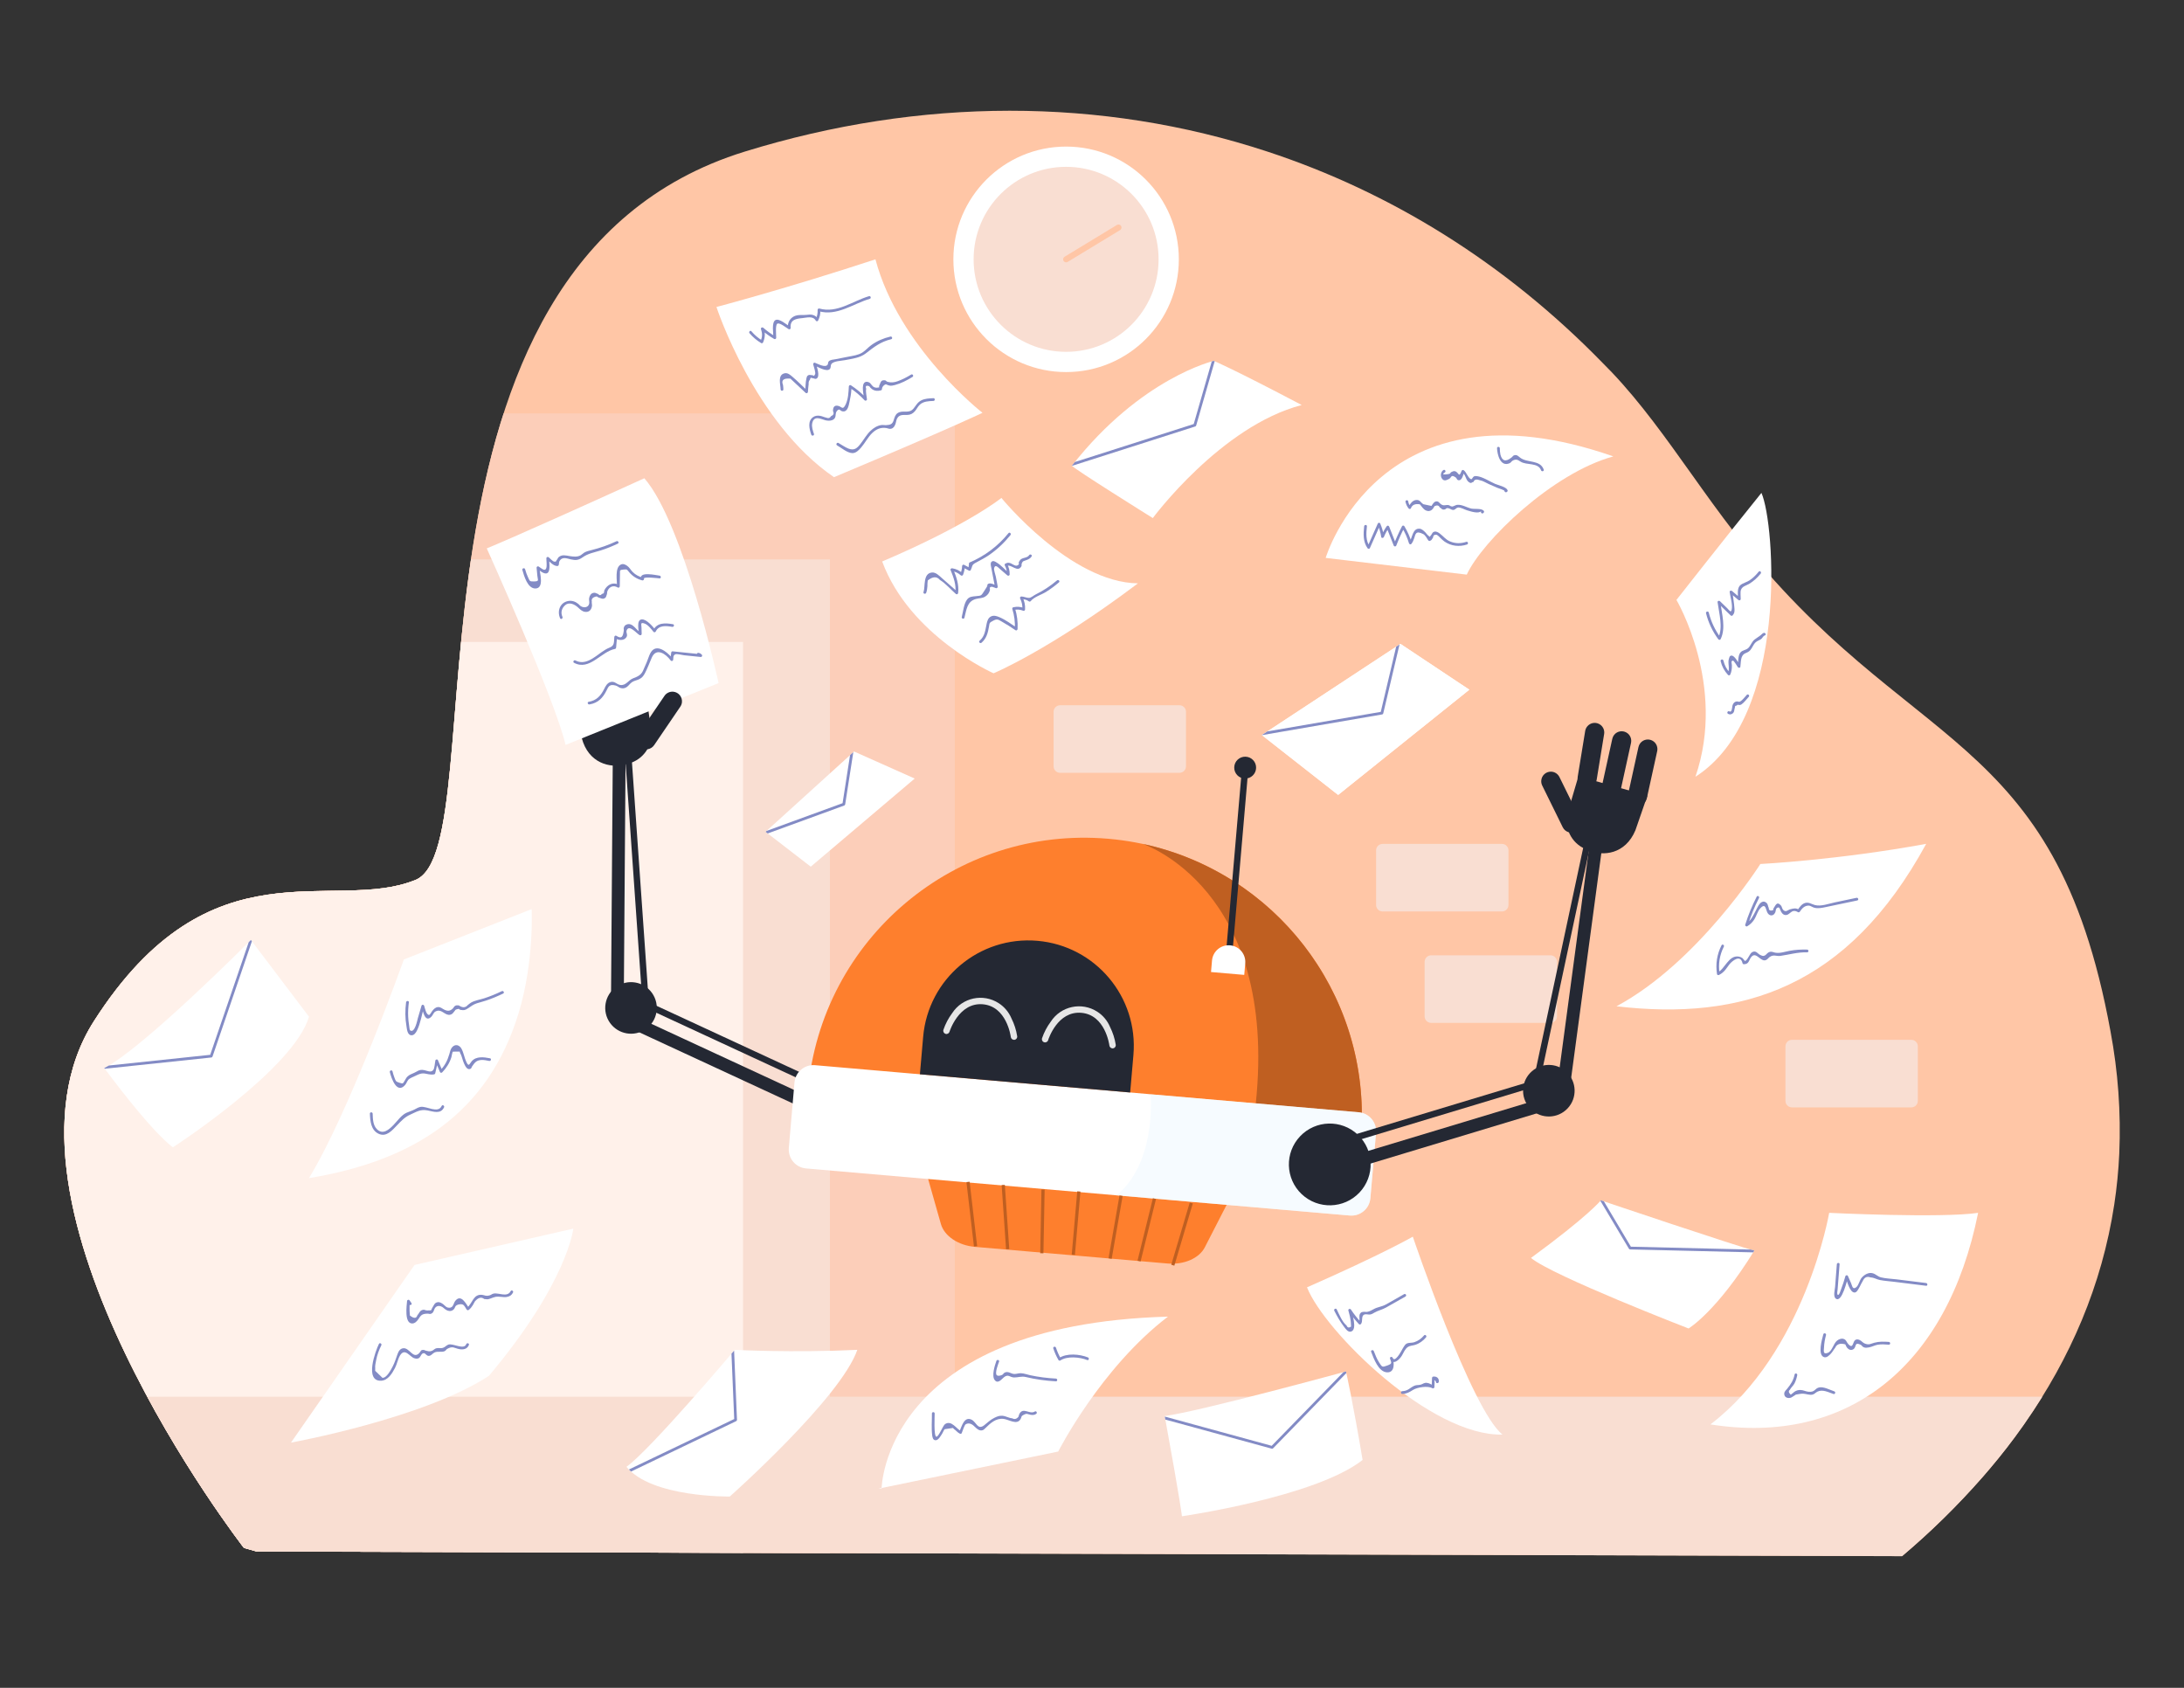<?xml version="1.0" encoding="utf-8"?>
<!-- Generator: Adobe Illustrator 23.0.3, SVG Export Plug-In . SVG Version: 6.00 Build 0)  -->
<svg version="1.1" id="Layer_1" xmlns="http://www.w3.org/2000/svg" xmlns:xlink="http://www.w3.org/1999/xlink" x="0px" y="0px"
	 viewBox="0 0 792 612" style="enable-background:new 0 0 792 612;" xml:space="preserve">
<rect x="0" y="0" width="792" height="612" fill="#333333" stroke="none"/>
<style type="text/css">
	.st0{fill:#FFC6A6;}
	.st1{fill:#FFFFFF;}
	.st2{fill:#F9DED2;}
	.st3{clip-path:url(#Path_279_3_);}
	.st4{fill:#FCCEB9;}
	.st5{fill:#FFF1EA;}
	.st6{fill:#242833;}
	.st7{fill:#FE7F2D;}
	.st8{fill:#BF5F21;}
	.st9{opacity:0.43;fill:#EBF6FF;enable-background:new    ;}
	.st10{fill:#E6E6E6;}
	.st11{fill:#838BC5;}
</style>
<path id="Path_279" class="st0" d="M768.53,418.22c-0.28,6.2-0.89,12.39-1.82,18.53c-4.47,29.33-15.98,55.84-32.62,79.56l-0.61,0.87
	c-3.72,5.28-7.71,10.42-11.97,15.43c-0.86,1.03-1.74,2.06-2.65,3.08c-8.98,10.22-18.71,19.77-29.1,28.55l-596.69-1.69l-4.61-1.3
	c0,0-96.83-124.63-54.4-190.98c42.43-66.35,86.76-38.9,116.7-51.25C180.69,306.68,136.52,96.2,270.1,54.96
	c63.66-19.66,129.25-19.82,189.49,0c44.44,14.61,86,40.11,121.61,76.66c1.11,1.13,2.23,2.27,3.35,3.42
	c10.5,11.07,19.53,23.78,28.86,36.86c5.05,7.11,10.19,14.28,15.69,21.39c62.45,80.59,116.02,69.86,136.25,180.69
	C768.09,388.55,769.16,403.4,768.53,418.22L768.53,418.22z"/>
<circle id="Ellipse_24" class="st1" cx="386.61" cy="94.03" r="40.88"/>
<circle id="Ellipse_25" class="st2" cx="386.61" cy="94.03" r="33.54"/>
<path id="Path_938" class="st0" d="M386.62,95.12c-0.6,0-1.09-0.49-1.09-1.09c0-0.38,0.2-0.73,0.52-0.93l19.02-11.55
	c0.52-0.3,1.18-0.12,1.49,0.4c0.29,0.5,0.14,1.15-0.35,1.46l-19.03,11.55C387.01,95.06,386.81,95.12,386.62,95.12z"/>
<g>
	<defs>
		<path id="Path_279_1_" d="M768.53,418.22c-0.28,6.2-0.89,12.39-1.82,18.53c-4.47,29.33-15.98,55.84-32.62,79.56l-0.61,0.87
			c-3.72,5.28-7.71,10.42-11.97,15.43c-0.86,1.03-1.74,2.06-2.65,3.08c-8.98,10.22-18.71,19.77-29.1,28.55l-596.69-1.69l-4.61-1.3
			c0,0-96.83-124.63-54.4-190.98c42.43-66.35,86.76-38.9,116.7-51.25C180.69,306.68,136.52,96.2,270.1,54.96
			c63.66-19.66,129.25-19.82,189.49,0c44.44,14.61,86,40.11,121.61,76.66c1.11,1.13,2.23,2.27,3.35,3.42
			c10.5,11.07,19.53,23.78,28.86,36.86c5.05,7.11,10.19,14.28,15.69,21.39c62.45,80.59,116.02,69.86,136.25,180.69
			C768.09,388.55,769.16,403.4,768.53,418.22L768.53,418.22z"/>
	</defs>
	<clipPath id="Path_279_3_">
		<use xlink:href="#Path_279_1_"  style="overflow:visible;"/>
	</clipPath>
	<g class="st3">
		<rect x="-56.93" y="149.88" class="st4" width="403.18" height="546.95"/>
		<rect x="-10.47" y="202.84" class="st2" width="311.43" height="422.49"/>
		<rect x="21.04" y="232.77" class="st5" width="248.41" height="337"/>
	</g>
</g>
<path class="st2" d="M544.67,330.49h-43.29c-1.3,0-2.36-1.06-2.36-2.36v-19.78c0-1.3,1.06-2.36,2.36-2.36h43.29
	c1.3,0,2.36,1.06,2.36,2.36v19.78C547.03,329.44,545.98,330.49,544.67,330.49z"/>
<path class="st2" d="M427.72,280.22h-43.29c-1.3,0-2.36-1.06-2.36-2.36v-19.78c0-1.3,1.06-2.36,2.36-2.36h43.29
	c1.3,0,2.36,1.06,2.36,2.36v19.78C430.08,279.17,429.02,280.22,427.72,280.22z"/>
<path class="st2" d="M53.37,506.41c17.08,31.68,35.08,54.86,35.08,54.86l4.61,1.3l596.69,1.69c10.4-8.78,20.12-18.32,29.1-28.55
	c0.91-1.03,1.79-2.05,2.65-3.08c4.26-5.01,8.25-10.16,11.97-15.43l0.61-0.87c2.28-3.25,4.45-6.55,6.53-9.9H53.37z"/>
<path class="st2" d="M562.27,370.89h-43.29c-1.3,0-2.36-1.06-2.36-2.36v-19.78c0-1.3,1.06-2.36,2.36-2.36h43.29
	c1.3,0,2.36,1.06,2.36,2.36v19.78C564.63,369.83,563.57,370.89,562.27,370.89z"/>
<path class="st2" d="M693.12,401.53h-43.29c-1.3,0-2.36-1.06-2.36-2.36v-19.78c0-1.3,1.06-2.36,2.36-2.36h43.29
	c1.3,0,2.36,1.06,2.36,2.36v19.78C695.47,400.47,694.42,401.53,693.12,401.53z"/>
<path class="st2" d="M616.02,545.56h-57.18c-1.3,0-2.36-1.06-2.36-2.36v-26.87c0-1.3,1.06-2.36,2.36-2.36h57.18
	c1.3,0,2.36,1.06,2.36,2.36v26.87C618.38,544.51,617.32,545.56,616.02,545.56z"/>
<g>
	<g>
		<path id="Ellipse_28_6_" class="st6" d="M312.32,415.16c-6.68,4.74-15.93,3.16-20.67-3.52c-4.74-6.68-3.16-15.93,3.52-20.67
			c6.68-4.74,15.93-3.16,20.67,3.52C320.58,401.17,319,410.43,312.32,415.16z"/>
		
			<rect id="Rectangle_59_6_" x="259.63" y="352.98" transform="matrix(0.42 -0.907 0.907 0.42 -198.072 461.224)" class="st6" width="4.64" height="65.3"/>
		<path id="Ellipse_29_6_" class="st6" d="M234.24,373.1c-4.21,2.99-10.05,1.99-13.04-2.22c-2.99-4.21-1.99-10.05,2.22-13.04
			c4.21-2.99,10.05-1.99,13.04,2.22C239.44,364.28,238.45,370.12,234.24,373.1z"/>
		
			<rect id="Rectangle_60_6_" x="176.77" y="317.61" transform="matrix(7.368328e-03 -1 1 7.368328e-03 -97.376 541.758)" class="st6" width="94.85" height="4.64"/>
		<path id="Path_162_4_" class="st6" d="M227.94,276.86l-1.32,0.35c-5.35,1.41-13.27-0.43-15.66-9.65l-2.54-13.03l25.75-3.44
			l1.97,13.38C236.97,270.07,233.44,275.41,227.94,276.86z"/>
		<path id="Path_164_2_" class="st6" d="M228.83,231.52c1.67-0.95,3.79-0.37,4.75,1.29c0.29,0.5,0.45,1.07,0.46,1.65l0.36,16.87
			c0.04,1.92-1.48,3.51-3.4,3.55c-1.92,0.04-3.51-1.48-3.55-3.4l-0.36-16.87C227.05,233.34,227.72,232.15,228.83,231.52z"/>
		<path id="Path_165_4_" class="st6" d="M218.73,233.14c1.67-0.95,3.8-0.36,4.75,1.31c0.25,0.45,0.4,0.94,0.44,1.45l1.32,17.33
			c0.19,1.91-1.21,3.62-3.12,3.8c-1.91,0.19-3.62-1.21-3.8-3.12c-0.01-0.05-0.01-0.1-0.01-0.15l-1.32-17.33
			C216.88,235.09,217.56,233.81,218.73,233.14z"/>
		<path id="Path_165_3_" class="st6" d="M208.91,234.78c1.67-0.95,3.8-0.36,4.75,1.31c0.25,0.45,0.4,0.94,0.44,1.45l1.32,17.33
			c0.19,1.91-1.21,3.62-3.12,3.8c-1.91,0.19-3.62-1.21-3.8-3.12c-0.01-0.05-0.01-0.1-0.01-0.15l-1.32-17.33
			C207.07,236.72,207.75,235.44,208.91,234.78z"/>
		
			<rect id="Rectangle_61_6_" x="264.33" y="344.43" transform="matrix(0.42 -0.907 0.907 0.42 -189.435 460.439)" class="st6" width="2.32" height="67.98"/>
		
			<rect id="Rectangle_62_6_" x="229.69" y="274.32" transform="matrix(0.998 -0.07 0.07 0.998 -21.714 16.874)" class="st6" width="2.32" height="90.29"/>
	</g>
	<path id="Path_154_1_" class="st7" d="M423.41,458.14l-69.87-6.04c-6.05-0.52-11.09-3.91-12.33-8.27l-7.33-25.82L449.37,428
		l-12.47,24.29C434.84,456.27,429.36,458.65,423.41,458.14z"/>
	<path id="Path_155_1_" class="st7" d="M493.5,413.06l-200.53-17.35c4.79-55.37,53.57-96.38,108.94-91.58
		c53.7,4.65,94.2,50.79,91.86,104.64C493.72,410.2,493.62,411.63,493.5,413.06z"/>
	<path id="Path_156_1_" class="st8" d="M455.4,400.07c8.12-77.99-41.04-94.1-41.04-94.1c47.99,10.32,81.54,53.75,79.4,102.8
		L455.4,400.07z"/>
	<path id="Path_157_1_" class="st1" d="M499,410.76l-2.05,23.7c-0.32,3.79-3.65,6.6-7.43,6.28c-0.01,0-0.01,0-0.02,0l-84.61-7.32
		l-112.57-9.75c-3.79-0.33-6.59-3.66-6.26-7.45c0,0,0,0,0-0.01l2.05-23.7c0.32-3.79,3.65-6.6,7.43-6.28c0.01,0,0.01,0,0.02,0
		l121.7,10.54l75.49,6.53C496.53,403.65,499.33,406.98,499,410.76z"/>
	<path id="Path_158_1_" class="st9" d="M499,410.76l-2.05,23.7c-0.32,3.79-3.65,6.6-7.43,6.28c-0.01,0-0.01,0-0.02,0l-84.61-7.32
		c14.43-11.73,12.43-35.96,12.37-36.63l75.49,6.53C496.53,403.65,499.33,406.98,499,410.76z"/>
	<path id="Rectangle_50_1_" class="st6" d="M376.2,341.13L376.2,341.13c21.05,1.82,36.64,20.37,34.82,41.42l-1.18,13.58l0,0
		l-76.25-6.6l0,0l1.18-13.58C336.59,354.9,355.14,339.31,376.2,341.13z"/>
	<path id="Path_159_1_" class="st10" d="M367.68,377.03c-0.57-0.02-1.04-0.44-1.12-1.01c-0.06-0.45-1.54-11.14-10.17-11.88
		c-8.69-0.74-12.03,9.85-12.06,9.96c-0.19,0.61-0.84,0.96-1.45,0.77c-0.61-0.19-0.96-0.84-0.77-1.45c0.74-2.17,1.81-4.22,3.18-6.05
		c3.66-5.66,11.22-7.28,16.88-3.62c2.05,1.32,3.65,3.23,4.61,5.48c1.03,2.05,1.74,4.25,2.09,6.51c0.09,0.63-0.36,1.22-0.99,1.3
		c0,0-0.01,0-0.01,0C367.8,377.04,367.74,377.04,367.68,377.03z"/>
	<path id="Path_160_1_" class="st10" d="M403.43,380.13c-0.57-0.02-1.04-0.45-1.12-1.01c-0.06-0.45-1.54-11.14-10.17-11.88
		c-8.64-0.74-11.93,9.52-12.06,9.96c-0.21,0.6-0.88,0.92-1.48,0.71c-0.57-0.2-0.89-0.81-0.74-1.39c0.74-2.17,1.81-4.22,3.18-6.06
		c3.66-5.66,11.22-7.28,16.88-3.62c2.05,1.32,3.65,3.23,4.6,5.48c1.03,2.05,1.74,4.25,2.09,6.51c0.09,0.63-0.36,1.22-0.99,1.3
		c0,0-0.01,0-0.01,0C403.56,380.13,403.5,380.13,403.43,380.13z"/>
	<g id="Group_5_1_" transform="translate(1194.629 638.906)">
		
			<rect id="Rectangle_51_1_" x="-843.04" y="-210.26" transform="matrix(0.993 -0.116 0.116 0.993 17.364 -99.29)" class="st8" width="1.16" height="23.53"/>
		
			<rect id="Rectangle_52_1_" x="-830.3" y="-209.06" transform="matrix(0.998 -0.069 0.069 0.998 11.664 -57.853)" class="st8" width="1.16" height="23.33"/>
		
			<rect id="Rectangle_53_1_" x="-828.53" y="-196.87" transform="matrix(0.019 -1 1 0.019 -604.788 -1009.282)" class="st8" width="23.1" height="1.16"/>
		
			<rect id="Rectangle_54_1_" x="-777.79" y="-192.46" transform="matrix(0.285 -0.959 0.959 0.285 -363.648 -871.366)" class="st8" width="23.53" height="1.16"/>
		<path id="Path_161_1_" class="st8" d="M-782.13-181.79l1.12,0.28l5.59-22.65l-1.12-0.28L-782.13-181.79z"/>
		
			<rect id="Rectangle_55_1_" x="-815.77" y="-195.77" transform="matrix(0.087 -0.996 0.996 0.087 -540.021 -979.464)" class="st8" width="23.05" height="1.16"/>
		
			<rect id="Rectangle_56_1_" x="-801.88" y="-194.56" transform="matrix(0.172 -0.985 0.985 0.172 -463.068 -939.054)" class="st8" width="23.13" height="1.16"/>
	</g>
	
		<rect id="Rectangle_57_1_" x="415.11" y="312.13" transform="matrix(0.086 -0.996 0.996 0.086 97.918 733.279)" class="st6" width="66.83" height="2.32"/>
	<path id="Ellipse_27_1_" class="st6" d="M451.66,274.37c2.19,0.06,3.92,1.89,3.85,4.08c-0.06,2.19-1.89,3.92-4.08,3.85
		c-2.19-0.06-3.92-1.89-3.85-4.08C447.64,276.03,449.46,274.31,451.66,274.37z"/>
	<path id="Rectangle_58_1_" class="st1" d="M446.07,342.77L446.07,342.77c3.33,0.29,5.79,3.22,5.5,6.54l-0.36,4.18l0,0l-12.05-1.04
		l0,0l0.36-4.18C439.82,344.94,442.75,342.48,446.07,342.77z"/>
	<g>
		<path id="Ellipse_28_2_" class="st6" d="M472.04,432.99c5.95,5.62,15.33,5.36,20.96-0.59c5.62-5.95,5.36-15.33-0.59-20.96
			c-5.95-5.62-15.33-5.36-20.96,0.59C465.82,417.98,466.09,427.36,472.04,432.99z"/>
		
			<rect id="Rectangle_59_2_" x="493.4" y="408.49" transform="matrix(0.957 -0.289 0.289 0.957 -96.313 169.653)" class="st6" width="65.3" height="4.64"/>
		<path id="Ellipse_29_2_" class="st6" d="M555.24,402.28c3.75,3.55,9.67,3.38,13.22-0.37c3.55-3.75,3.38-9.67-0.37-13.22
			c-3.75-3.55-9.67-3.38-13.22,0.37C551.33,392.81,551.49,398.73,555.24,402.28z"/>
		
			<rect id="Rectangle_60_2_" x="525.21" y="348.71" transform="matrix(0.133 -0.991 0.991 0.133 148.709 872.013)" class="st6" width="94.85" height="4.64"/>
		<path id="Path_169_4_" class="st6" d="M562.53,279.8c-1.92-0.08-3.54,1.41-3.62,3.34c-0.02,0.58,0.1,1.16,0.35,1.68l7.45,15.14
			c0.85,1.72,2.93,2.43,4.66,1.59c1.72-0.85,2.43-2.93,1.59-4.66l0,0l-7.45-15.14C564.94,280.6,563.8,279.85,562.53,279.8z"/>
		<path id="Path_162_2_" class="st6" d="M574.95,307.86l1.26,0.53c5.1,2.14,13.2,1.43,16.86-7.36l4.34-12.55l-25.02-7.01
			l-3.82,12.97C566.97,299.88,569.72,305.66,574.95,307.86z"/>
		<path id="Path_164_1_" class="st6" d="M580.42,262.84c-1.52-1.18-3.7-0.9-4.88,0.62c-0.36,0.46-0.59,1-0.69,1.57l-2.72,16.65
			c-0.31,1.9,0.98,3.69,2.87,4c1.9,0.31,3.69-0.98,4-2.87l2.72-16.65C581.93,264.9,581.43,263.62,580.42,262.84z"/>
		<path id="Path_165_1_" class="st6" d="M590.2,265.87c-1.52-1.17-3.71-0.89-4.88,0.63c-0.31,0.41-0.53,0.88-0.64,1.38l-3.73,16.97
			c-0.45,1.87,0.69,3.75,2.56,4.2c1.87,0.45,3.75-0.69,4.2-2.56c0.01-0.05,0.02-0.1,0.03-0.15l3.73-16.97
			C591.75,268.06,591.26,266.69,590.2,265.87z"/>
		<path id="Path_165_2_" class="st6" d="M599.69,268.86c-1.52-1.17-3.71-0.89-4.88,0.63c-0.31,0.41-0.53,0.88-0.64,1.38l-3.73,16.97
			c-0.45,1.87,0.69,3.75,2.56,4.2c1.87,0.45,3.75-0.69,4.2-2.56c0.01-0.05,0.02-0.1,0.03-0.15l3.73-16.97
			C601.24,271.05,600.75,269.68,599.69,268.86z"/>
		
			<rect id="Rectangle_61_2_" x="489.57" y="402" transform="matrix(0.957 -0.289 0.289 0.957 -94.11 168.346)" class="st6" width="67.98" height="2.32"/>
		
			<rect id="Rectangle_62_2_" x="520.96" y="348.48" transform="matrix(0.209 -0.978 0.978 0.209 106.007 830.305)" class="st6" width="90.29" height="2.32"/>
	</g>
</g>
<path class="st1" d="M259.81,111.31c0,0,13.69,41.96,42.63,61.71c43.31-18.18,53.85-23.34,53.85-23.34s-30.29-23.56-38.82-55.65
	C285.39,104.58,259.81,111.31,259.81,111.31z"/>
<path class="st1" d="M480.74,202.29c0,0,19.68-66.42,104.31-36.8c-22.18,6.06-47.54,30.74-53.15,42.86L480.74,202.29z"/>
<path class="st1" d="M607.94,217.52c0,0,18.29,30.91,6.89,64.12c34.01-21.75,28.89-91.88,23.93-102.92
	C626.49,193.9,607.94,217.52,607.94,217.52z"/>
<path class="st1" d="M638.37,313.28c0,0-22.67,35.79-52.17,51.59c45.59,5.33,83.88-6.74,112.31-58.9
	C666.49,311.86,638.37,313.28,638.37,313.28z"/>
<path class="st1" d="M146.45,347.9c0,0-19.45,54.75-34.41,79.28c38-6.28,64.97-23.55,76.03-59.84c5.71-18.74,4.72-37.7,4.72-37.7
	L146.45,347.9z"/>
<path class="st1" d="M150.33,458.66l-44.81,64.42c0,0,48.24-8.75,71.8-24.23c28.5-33.88,30.59-53.36,30.59-53.36L150.33,458.66z"/>
<path class="st1" d="M319.7,539.78c0,0,0.59-59.46,103.85-62.38c-24.42,18.62-39.8,48.92-39.8,48.92l-65.18,13.46"/>
<path class="st1" d="M512.34,448.41c0,0,21.32,63.01,32.54,71.76c-26.03,0.67-64.62-37.45-70.91-53.39
	C501.57,454.64,512.34,448.41,512.34,448.41z"/>
<path class="st1" d="M663.33,439.77c0,0-8.64,50.45-43.06,76.71c49.5,7.85,85.85-20.8,97.07-76.71
	C703.88,441.75,663.33,439.77,663.33,439.77z"/>
<path class="st1" d="M363.15,180.55c0,0,24.98,30.67,49.51,30.97c-32.16,24.23-52.36,32.61-52.36,32.61s-30.37-13.46-40.39-40.54
	C351.19,190.28,363.15,180.55,363.15,180.55z"/>
<path class="st1" d="M388.73,168.85c-0.37,0.47,29.32,19,29.32,19s24.68-33.36,54-40.99c-24.98-13.16-31.86-16.01-31.86-16.01
	S413.71,136.99,388.73,168.85z"/>
<path class="st1" d="M90.99,340.83c0,0-39.27,39.49-53.18,46.45C56.21,411.96,62.72,416,62.72,416s43.76-28.31,49.33-47.35
	C95.93,347.34,90.99,340.83,90.99,340.83z"/>
<path class="st1" d="M580.54,435.24c0,0,50.04,16.89,55.65,18.21c-13.69,22.19-23.85,28.25-23.85,28.25s-49.3-19.07-57.15-25.58
	C576.05,440.86,580.54,435.24,580.54,435.24z"/>
<path class="st11" d="M581.63,435.6c-0.7-0.24-1.09-0.37-1.09-0.37s-0.05,0.07-0.17,0.2l10.34,17.36c0.09,0.15,0.25,0.24,0.42,0.24
	l44.64,1.07c0.14-0.22,0.28-0.44,0.41-0.66c-0.31-0.07-0.76-0.2-1.33-0.36l-43.43-1.04L581.63,435.6z"/>
<polygon class="st1" points="331.71,282.3 294.01,314.25 277.63,301.61 309.72,272.49 "/>
<polygon class="st1" points="532.83,250.08 485.26,288.23 457.59,266.53 507.85,233.47 "/>
<polygon class="st1" points="532.83,250.08 485.26,288.23 457.59,266.53 507.85,233.47 "/>
<path class="st1" d="M488.11,497.28c0,0-53.4,14.59-65.74,16.16c6.06,33.21,6.24,36.35,6.24,36.35s48.39-6.96,65.52-20.42
	C490.69,508.72,488.11,497.28,488.11,497.28z"/>
<path class="st1" d="M266.45,489.44c0,0-30.52,36.14-39.27,42.42c9.2,11.22,37.47,10.77,37.47,10.77s40.21-35.7,46.25-53.19
	C287.1,490.57,266.45,489.44,266.45,489.44z"/>
<g>
	<g>
		<path class="st11" d="M271.81,120.83c1.23,1.44,2.59,2.58,4.2,3.56c0.21,0.13,0.58,0.07,0.68-0.18c0.77-1.74,0.88-3.33,0.25-5.14
			c-0.28,0.16-0.56,0.32-0.84,0.49c1.44,1.27,2.97,2.37,4.63,3.34c0.33,0.19,0.75-0.05,0.75-0.43c0.02-1.01-0.4-4.69,0.44-5.12
			c0.86-0.44,3.24,1.51,4.06,1.99c0.3,0.18,0.79-0.04,0.75-0.43c-0.32-3.03,1.98-3.35,4.26-3.57c1.51-0.14,3.86-0.9,4.83,0.9
			c0.17,0.32,0.7,0.34,0.86,0c0.63-1.29,0.88-2.45,0.82-3.89c-0.21,0.16-0.42,0.32-0.63,0.48c6.7,1.9,12.41-2.67,18.54-4.48
			c0.62-0.18,0.35-1.15-0.27-0.96c-5.93,1.74-11.56,6.31-18.01,4.48c-0.3-0.09-0.65,0.16-0.63,0.48c0.05,1.23-0.14,2.25-0.69,3.38
			c0.29,0,0.58,0,0.86,0c-0.49-0.91-1.17-1.39-2.19-1.6c-0.69-0.14-1.35-0.02-2.04,0.04c-1.06,0.1-2.29-0.03-3.34,0.15
			c-2.23,0.4-3.62,2.33-3.38,4.57c0.25-0.14,0.5-0.29,0.75-0.43c-1.09-0.64-3.9-3.19-5.3-2.38c-1.45,0.85-0.68,5.08-0.7,6.37
			c0.25-0.14,0.5-0.29,0.75-0.43c-1.59-0.93-3.04-1.96-4.42-3.18c-0.35-0.3-1.01-0.02-0.84,0.49c0.53,1.53,0.54,2.8-0.15,4.37
			c0.23-0.06,0.46-0.12,0.68-0.18c-1.54-0.93-2.84-2.04-4-3.4C272.1,119.63,271.4,120.34,271.81,120.83L271.81,120.83z"/>
	</g>
</g>
<g>
	<g>
		<path class="st11" d="M284.08,141.19c-0.01-0.57-0.06-1.04-0.13-1.6c-0.72-1.75,0.18-2.52,2.69-2.3c0.34,0.32,0.69,0.64,1.03,0.97
			c1.49,1.39,2.98,2.79,4.47,4.18c0.33,0.31,0.82,0.07,0.85-0.35c0.08-0.92,0.1-1.93,0.26-2.84c-0.08-0.61,0.08-1.15,0.48-1.61
			c0.1-0.66,0.38-0.83,0.83-0.51c0.5-0.08,0.93,0.44,1.5,0.17c1.5-0.72,0.12-4.36-0.18-5.43c-0.21,0.21-0.41,0.41-0.62,0.62
			c1.18,0.44,4.61,2.58,5.7,1.27c0.44-0.52,0.14-1.21,0.56-1.79c0.78-1.08,3.61-1.13,4.93-1.39c2.62-0.52,5.38-0.78,7.55-2.47
			c2.99-2.32,5.38-4.21,9.17-5.11c0.63-0.15,0.36-1.11-0.27-0.96c-2.52,0.59-4.87,1.59-6.97,3.12c-1.12,0.81-2.04,1.92-3.2,2.66
			c-1.53,0.97-3.44,1.18-5.18,1.53c-1.52,0.3-3.04,0.6-4.56,0.9c-0.78,0.15-1.92,0.15-2.49,0.82c-0.28,0.33-0.16,0.82-0.35,1.12
			c-0.81,1.3-3.47-0.23-4.63-0.66c-0.37-0.14-0.71,0.27-0.62,0.62c0.19,0.67,0.97,3.05,0.68,3.55c-0.64,1.13-0.29,0.33-1.2,0.33
			c-0.51,0-0.84-0.23-1.33,0.06c-0.45,0.27-0.51,0.66-0.62,1.14c-0.35,1.52-0.3,3.31-0.44,4.86c0.28-0.12,0.57-0.24,0.85-0.35
			c-1.82-1.71-3.58-3.54-5.5-5.15c-0.79-0.66-1.67-1.48-2.8-1.24c-2.67,0.57-1.48,4.08-1.46,5.84
			C283.09,141.84,284.09,141.84,284.08,141.19L284.08,141.19z"/>
	</g>
</g>
<g>
	<g>
		<path class="st11" d="M295.17,157.34c-0.4-1.16-0.88-2.57-0.64-3.81c0.61-3.18,3.4-1.46,4.81-1.14c0.81,0.18,1.72,0.26,2.51-0.08
			c1.85-0.81,0.67-2.37,1.77-3.44c0.95-0.92,0.93,0.17,2.02,0.3c0.54,0.06,0.79-0.03,1.21-0.37c0.91-0.73,1.2-3.14,1.42-4.14
			c0.33-1.5,0.49-3.01,0.56-4.54c-0.25,0.14-0.5,0.29-0.75,0.43c2.02,1.32,3.82,2.84,5.46,4.6c0.28,0.3,0.88,0.08,0.85-0.35
			c-0.07-1.05-0.55-2.81-0.27-3.82c-0.39-1.04-0.02-1.34,1.11-0.93c0.27,0.43,0.62,0.78,1.03,1.07c1.01,0.69,2.06,0.71,3.21,0.42
			c0.2-0.05,0.38-0.27,0.37-0.48c-0.05-0.7,0.84-1.72,1.59-1.74c-0.49,0.01,1.12,0.49,1.01,0.47c0.71,0.17,1.37,0.01,2.06-0.17
			c2.26-0.59,4.43-1.73,6.41-2.94c0.55-0.34,0.05-1.2-0.5-0.86c-1.58,0.97-3.19,1.8-4.94,2.43c-1.14,0.41-2.34,0.55-3.54,0.22
			c-0.83-0.23-0.32-0.54-1.23-0.59c-1.43-0.09-1.37,1.05-1.87,1.98c-0.01,0.21-0.02,0.41-0.04,0.62c-1.2,0.27-2.07,0-2.61-0.81
			c-0.33-0.27-0.5-0.72-0.89-0.94c-0.43-0.24-1.03-0.41-1.51-0.19c-1.65,0.78-0.49,4.93-0.39,6.27c0.28-0.12,0.57-0.24,0.85-0.35
			c-1.7-1.83-3.58-3.39-5.67-4.76c-0.33-0.22-0.73,0.07-0.75,0.43c-0.1,2.03-0.22,4.55-1.1,6.42c-1.15,2.43-1.4,0.85-2.92,0.58
			c-1.4-0.25-1.76,0.8-1.71,1.97c0.41,0.83,0.19,1.42-0.67,1.76c-0.44,0.73-1.05,0.92-1.82,0.57c-0.77-0.16-1.48-0.54-2.26-0.66
			c-0.87-0.13-1.73-0.05-2.47,0.46c-2.12,1.48-1.36,4.4-0.67,6.39C294.42,158.21,295.38,157.95,295.17,157.34L295.17,157.34z"/>
	</g>
</g>
<g>
	<g>
		<path class="st11" d="M303.55,161.49c1.57,0.88,3.66,2.73,5.52,2.8c1.34,0.06,2.42-1.12,3.23-2.05c1.45-1.68,2.43-3.75,4.05-5.28
			c1.43-1.36,2.98-2.04,4.97-1.77c0.65,0.09,1.16,0.44,1.85,0.26c0.84-0.21,1.23-0.88,1.53-1.65c0.24-0.61,0.28-1.31,0.55-1.9
			c0.77-1.65,2.1-1.42,3.66-1.44c1.23-0.02,2.09-0.45,2.9-1.39c0.64-0.74,1.04-1.69,1.77-2.36c1.34-1.21,3.23-1.27,4.92-1.33
			c0.64-0.03,0.64-1.03,0-1c-1.46,0.06-3.05,0.11-4.39,0.78c-1.34,0.67-1.9,1.8-2.79,2.92c-1.73,2.15-3.87,0.43-5.8,1.7
			c-0.87,0.57-1.15,1.65-1.44,2.58c-0.44,1.44-1.19,1.73-2.84,1.8c-0.55,0.02-1.08-0.12-1.64-0.04c-1.52,0.22-2.86,1.08-3.95,2.13
			c-1.43,1.37-2.39,3.15-3.61,4.7c-1.24,1.59-2.23,2.5-4.34,1.71c-1.24-0.47-2.48-1.39-3.64-2.04
			C303.5,160.31,302.99,161.17,303.55,161.49L303.55,161.49z"/>
	</g>
</g>
<g>
	<g>
		<path class="st11" d="M335.87,214.95c0.3-0.83,0.36-1.53,0.44-2.39c-0.01-0.7,0.03-1.4,0.13-2.09c1.82-1.46,3.28-1.53,4.39-0.2
			c2.08,1.28,3.94,3.47,5.78,5.08c0.35,0.3,0.8,0.08,0.85-0.35c0.35-3.06-0.64-5.8-1.78-8.6c-0.21,0.21-0.41,0.41-0.62,0.62
			c1.32,0.23,2.32,0.68,3.35,1.58c0.3,0.26,0.7,0.14,0.84-0.22c0.4-1.04,0.59-2.03,0.65-3.13c-0.25,0.14-0.5,0.29-0.75,0.43
			c0.73,0.4,1.46,0.8,2.19,1.21c0.23,0.13,0.56,0.07,0.68-0.18c0.64-1.24,0.27-1.8,1.58-2.54c1.68-0.95,3.37-1.75,4.97-2.84
			c2.98-2.04,5.59-4.51,7.86-7.31c0.4-0.5-0.3-1.21-0.71-0.71c-3.8,4.69-8.57,8.28-14.12,10.65c-0.21,0.09-0.27,0.37-0.23,0.56
			c-0.07,0.56-0.14,1.12-0.21,1.68c0.23-0.06,0.46-0.12,0.68-0.18c-0.73-0.4-1.46-0.8-2.19-1.21c-0.34-0.19-0.73,0.05-0.75,0.43
			c-0.06,1.11-0.24,1.87-0.62,2.87c0.28-0.07,0.56-0.15,0.84-0.22c-1.16-1.01-2.27-1.56-3.79-1.83c-0.33-0.06-0.77,0.23-0.62,0.62
			c1.11,2.71,2.09,5.36,1.75,8.33c0.28-0.12,0.57-0.24,0.85-0.35c-1.93-1.69-3.84-3.4-5.78-5.08c-0.98-0.85-2.16-2.14-3.6-1.99
			c-3.3,0.34-2.31,5.1-3.03,7.11C334.69,215.29,335.65,215.55,335.87,214.95L335.87,214.95z"/>
	</g>
</g>
<g>
	<g>
		<path class="st11" d="M349.74,223.98c0.76-2.82,0.88-5.93,4.2-6.81c1.16-0.31,2.3-0.2,3.37-0.88c0.89-0.56,1.39-1.29,1.67-2.28
			c0.08-0.27-0.15-0.82-0.01-0.97c0.57-0.62,1.37-0.04,2.21,0.22c0.39,0.12,0.68-0.26,0.62-0.62c-0.23-1.19-0.46-2.38-0.68-3.57
			c-0.15-0.77-0.79-2.37-0.6-3.12c0.37-1.44,1.38-0.26,2.16,0.42c0.87,0.75,1.74,1.5,2.61,2.25c0.32,0.28,0.85,0.1,0.85-0.35
			c0.02-1.39-0.25-2.5-0.9-3.73c-0.06,0.23-0.12,0.46-0.18,0.68c1.76-0.78,3.93,2.59,5.35,0.09c0.13-0.24-0.01-0.49,0.05-0.73
			c0.35-1.33,0.87-1.11,1.94-1.56c0.72-0.3,1.25-0.57,1.69-1.24c0.36-0.54-0.51-1.04-0.86-0.5c-0.68,1.03-2.03,0.85-2.94,1.46
			c-0.45,0.31-0.5,0.63-0.8,1.03c-0.17,0.23,0.1,0.63-0.02,0.81c-0.88,1.29-2.28-0.14-3.09-0.39c-0.86-0.26-1.04-0.16-1.81,0.18
			c-0.25,0.11-0.29,0.47-0.18,0.68c0.57,1.07,0.78,2.03,0.76,3.22c0.28-0.12,0.57-0.24,0.85-0.35c-1.47-1.27-3-3.05-4.68-4.02
			c-0.54-0.31-1.18-0.74-1.76-0.19c-0.53,0.5-0.21,1.47-0.1,2.07c0.45,2.38,0.91,4.76,1.37,7.13c0.21-0.21,0.41-0.41,0.62-0.62
			c-0.76-0.24-2.41-1.17-3.2-0.52c-0.24,0.2-0.21,0.53-0.35,0.78c-0.46,0.83,1.67-2.39-0.98,1.74c-1.17,1.82-1.01,1.66-2.99,1.87
			c-1.26,0.13-2.4,0.13-3.23,1.22c-1.2,1.59-1.43,4.45-1.93,6.33C348.61,224.34,349.58,224.61,349.74,223.98L349.74,223.98z"/>
	</g>
</g>
<g>
	<g>
		<path class="st11" d="M355.95,233.04c1.81-1.57,2.33-3.64,2.71-5.93c0.22-1.28,0.09-1.28,1.47-2.03c1.53-0.83,1.88-0.4,3.25,0.36
			c1.68,0.94,3.29,1.99,4.88,3.07c0.33,0.23,0.73-0.08,0.75-0.43c0.14-2.6-0.17-5.05-0.94-7.54c-0.12,0.21-0.23,0.41-0.35,0.62
			c1.24-0.25,2.23-0.14,3.38,0.3c0.32,0.12,0.62-0.19,0.63-0.48c0.08-1.65-0.21-2.97-0.93-4.45c-0.14,0.25-0.29,0.5-0.43,0.75
			c1.02-0.08,1.94,0.18,2.77,0.79c0.17,0.1,0.47,0.09,0.61-0.08c1.29-1.6,3.82-2.28,5.55-3.35c1.67-1.03,3.23-2.21,4.72-3.48
			c0.49-0.42-0.22-1.12-0.71-0.71c-2.38,2.02-4.95,3.72-7.75,5.1c-0.68,0.34-1.66,1.21-2.36,1.24c-0.89,0.04-1.86-0.5-2.82-0.51
			c-0.4,0-0.59,0.42-0.43,0.75c0.64,1.32,0.87,2.5,0.8,3.94c0.21-0.16,0.42-0.32,0.63-0.48c-1.35-0.52-2.5-0.59-3.92-0.3
			c-0.26,0.05-0.43,0.37-0.35,0.62c0.75,2.4,1.04,4.76,0.91,7.27c0.25-0.14,0.5-0.29,0.75-0.43c-2-1.36-4.11-2.91-6.35-3.87
			c-0.99-0.42-2.07-0.78-3.1-0.23c-0.99,0.53-1.3,1.59-1.52,2.61c-0.51,2.34-0.59,4.46-2.56,6.17
			C354.75,232.76,355.46,233.46,355.95,233.04L355.95,233.04z"/>
	</g>
</g>
<g>
	<g>
		<path class="st11" d="M494.69,190.83c-0.29,2.77-0.43,5.53,1.21,7.92c0.19,0.28,0.7,0.37,0.86,0c1.25-2.82,2.5-5.63,3.75-8.45
			c-0.29,0-0.58,0-0.86,0c0.61,1.43,1,2.87,1.24,4.4c0.09,0.55,0.8,0.39,0.96,0c0.5-1.23,1.1-2.3,1.86-3.38
			c-0.3-0.04-0.61-0.08-0.91-0.12c0.87,2.19,1.73,4.39,2.6,6.58c0.19,0.47,0.78,0.48,0.96,0c0.85-2.22,1.82-4.37,2.92-6.48
			c-0.29,0-0.58,0-0.86,0c1.1,1.81,1.92,3.67,2.54,5.71c0.1,0.32,0.59,0.53,0.84,0.22c0.55-0.7,0.78-1.31,1.06-2.15
			c0.47-1.43,0.53-2.82,3.25-1.43c0.78,0.4,1.35,1.55,1.81,2.25c0.12,0.18,0.35,0.3,0.56,0.23c0.78-0.24,0.72-0.6,1.18-1.19
			c0.06-0.83,0.52-1.17,1.4-1.02c0.49,0.33,0.93,0.72,1.31,1.17c0.47,0.44,0.9,0.88,1.43,1.25c2.42,1.7,5.42,2.01,8.19,1.09
			c0.61-0.2,0.35-1.17-0.27-0.96c-1.98,0.66-3.97,0.66-5.92-0.17c-1.57-0.67-2.38-1.87-3.68-2.84c-0.53-0.4-1.24-0.87-1.96-0.68
			c-0.86,0.22-0.72,0.75-1.25,1.31c-0.68,0.73-0.14,0.73-1,0.08c-0.39-0.29-0.75-0.89-1.1-1.22c-0.53-0.51-1.22-1.17-1.99-1.24
			c-2.64-0.26-2.63,3.41-3.74,4.83c0.28,0.07,0.56,0.15,0.84,0.22c-0.63-2.11-1.5-4.06-2.64-5.95c-0.19-0.31-0.69-0.34-0.86,0
			c-1.13,2.19-2.13,4.42-3.02,6.72c0.32,0,0.64,0,0.96,0c-0.87-2.19-1.73-4.39-2.6-6.58c-0.16-0.41-0.65-0.49-0.91-0.12
			c-0.8,1.14-1.43,2.32-1.96,3.61c0.32,0,0.64,0,0.96,0c-0.26-1.63-0.7-3.13-1.34-4.64c-0.14-0.33-0.72-0.32-0.86,0
			c-1.25,2.82-2.5,5.63-3.75,8.45c0.29,0,0.58,0,0.86,0c-1.54-2.23-1.35-4.85-1.07-7.42C495.75,190.19,494.75,190.19,494.69,190.83
			L494.69,190.83z"/>
	</g>
</g>
<g>
	<g>
		<path class="st11" d="M509.69,182c0.23,0.92,0.51,1.54,1.09,2.31c0.21,0.28,0.68,0.37,0.86,0c0.45-1.26,1.54-1.74,3.27-1.44
			c0.31,0.37,0.61,0.75,0.9,1.14c0.37,0.4,0.69,0.8,1.2,1.04c0.78,0.38,1.48,0.36,2.19-0.15c0.2-0.14,0.31-0.39,0.5-0.54
			c0.19-0.27,0.37-0.56,0.53-0.85c0.94-0.42,1.57-0.26,1.87,0.48c0.61,0.28,0.76,0.89,1.59,0.77c1.02-0.15,0.55-0.8,1.81-0.4
			c0.68,0.22,1.02,0.7,1.8,0.49c0.47-0.13,0.86-0.75,1.39-0.82c0.98-0.13,2.41,0.74,3.32,1.01c1.39,0.41,4.09,1.35,5.17,0.28
			c-0.46,0.45,0.25,1.16,0.71,0.71c0.05-0.04,0.09-0.09,0.14-0.13c0.15-0.15,0.2-0.42,0.08-0.61c-0.73-1.07-3.35-0.63-4.49-0.87
			c-1.64-0.35-3.48-1.56-5.19-1.37c-0.44,0.05-0.65,0.23-1.08,0.37c-0.6,0.18-0.48,0.4-1.34,0.08c-0.19-0.07-0.34-0.26-0.54-0.31
			c-1.2-0.31-1.83,0.45-2.95-0.38c-0.66-0.49-0.86-1.21-1.89-0.96c-0.32,0.08-0.54,0.29-0.77,0.51c-0.2,0.18-0.29,0.5-0.48,0.66
			c-0.09,0.14-0.17,0.29-0.26,0.43c-0.98-0.21-1.97-0.41-2.95-0.62c-1.05-0.63-1.22-1.7-2.69-1.53c-1.32,0.16-2.15,1.45-2.69,2.52
			c0.29,0,0.58,0,0.86,0c-0.54-0.58-0.87-1.27-0.99-2.08C510.5,181.11,509.53,181.37,509.69,182L509.69,182z"/>
	</g>
</g>
<g>
	<g>
		<path class="st11" d="M523.45,170.43c-0.94,0.58-1.22,2.08-0.58,3.04c0.76,1.15,1.64,0.66,2.62,0.18
			c0.94-0.46,0.57-1.79,2.43-0.52c0.34,0.23,0.34,0.83,0.87,0.97c1.46,0.4,1.88-2.24,2.19-3.06c-0.24,0.1-0.49,0.2-0.73,0.3
			c1.37,0.78,1.19,2.67,2.44,3.49c0.97,0.64,0.8,0.07,1.58-0.06c0.05-0.04,0.1-0.08,0.13-0.14c0.3-0.8,1.09-0.95,2.38-0.46
			c1,0.16,2.19,0.95,3.13,1.36c1.04,0.45,2.09,0.91,3.13,1.36c0.51,0.22,2.54,0.78,2.77,1.27c0.06-0.23,0.12-0.46,0.18-0.68
			c-0.05,0.03-0.1,0.06-0.14,0.09c0.23,0.06,0.46,0.12,0.68,0.18c-0.02-0.03-0.05-0.07-0.07-0.1c-0.37-0.52-1.24-0.02-0.86,0.5
			c0.02,0.03,0.05,0.07,0.07,0.1c0.16,0.22,0.43,0.33,0.68,0.18c0.05-0.03,0.1-0.06,0.14-0.09c0.25-0.15,0.3-0.44,0.18-0.68
			c-0.54-1.14-3.37-1.74-4.47-2.21c-1.93-0.84-4.49-2.56-6.6-2.8c-0.49-0.05-0.76-0.09-1.17,0.15c-0.24,0.13-0.68,0.92-0.74,0.93
			c-1.07,0.21-1.93-2.68-2.94-3.26c-0.3-0.17-0.62,0-0.73,0.3c-1.06,2.8-0.95,0.37-2.46,0.08c-0.48-0.09-0.84,0.14-1.25,0.32
			c-0.26,0.12-0.36,0.48-0.6,0.61c-0.26,0.14-3.71,0.71-1.74-0.5C524.5,170.96,524,170.1,523.45,170.43L523.45,170.43z"/>
	</g>
</g>
<g>
	<g>
		<path class="st11" d="M542.88,162.51c0.08,2.23,1.17,6.94,4.56,5.45c0.49-0.22,0.66-0.68,1.07-0.92c1.23-0.7,1.93-0.31,2.89,0.33
			c2.13,1.42,6.41,0.23,7.45,3.16c0.21,0.6,1.18,0.34,0.96-0.27c-1.29-3.65-6.02-2.31-8.56-4.33c-0.67-0.53-1.17-1.12-2.1-0.86
			c-0.65,0.18-0.55,0.55-1.07,0.85c-2.04,1.64-3.36,1.27-3.97-1.09c-0.15-0.77-0.22-1.54-0.22-2.32
			C543.86,161.87,542.86,161.87,542.88,162.51L542.88,162.51z"/>
	</g>
</g>
<g>
	<g>
		<path class="st11" d="M618.67,222.36c0.87,3.44,2.33,6.54,4.43,9.4c0.2,0.28,0.68,0.37,0.86,0c1.98-4.04,0.44-9.17-0.11-13.42
			c-0.28,0.12-0.57,0.24-0.85,0.35c1.53,1.48,3.07,2.97,4.6,4.45c0.19,0.18,0.53,0.21,0.71,0c0.71-0.8,0.74-1.46,0.67-2.52
			c-0.13-2-0.5-4-0.74-5.99c-0.28,0.12-0.57,0.24-0.85,0.35c1.02,0.84,2.02,1.69,3.01,2.57c0.32,0.29,0.84,0.09,0.85-0.35
			c0.03-0.93-0.22-2.46,0.09-3.32c0.48-1.32,1.89-1.54,2.96-2.17c1.64-0.98,3.01-2.25,4.2-3.73c0.4-0.5-0.3-1.21-0.71-0.71
			c-0.97,1.2-2.05,2.29-3.33,3.15c-0.99,0.67-2.38,0.97-3.28,1.7c-1.38,1.1-0.89,3.52-0.93,5.08c0.28-0.12,0.57-0.24,0.85-0.35
			c-0.99-0.88-1.99-1.73-3.01-2.57c-0.29-0.24-0.91-0.12-0.85,0.35c0.23,1.82,1.09,4.49,0.77,6.29c-0.28,1.55-0.95,0.3-1.67-0.4
			c-0.88-0.85-1.75-1.69-2.63-2.54c-0.28-0.27-0.91-0.1-0.85,0.35c0.51,3.94,2.07,9.18,0.25,12.91c0.29,0,0.58,0,0.86,0
			c-2.04-2.79-3.48-5.81-4.32-9.17C619.48,221.48,618.51,221.74,618.67,222.36L618.67,222.36z"/>
	</g>
</g>
<g>
	<g>
		<path class="st11" d="M623.97,239.74c0.47,1.93,1.34,3.53,2.68,4.99c0.2,0.22,0.66,0.19,0.79-0.1c0.51-1.15,0.62-2.14,0.61-3.4
			c-0.01-0.71-0.5-1.66,0.42-1.68c0.32-0.01,1.57,2.13,1.74,2.36c0.22,0.3,0.84,0.35,0.91-0.12c0.25-1.73,0-4.05,1.7-4.87
			c0.84-0.41,1.28-0.46,1.93-1.22c0.71-0.84,1.06-1.99,1.86-2.75c0.61-0.58,1.31-0.74,1.98-1.19c0.64-0.43,0.61-1.03,1.45-1.39
			c0.59-0.25,0.08-1.11-0.5-0.86c-0.53,0.23-0.53,0.38-0.97,0.74c-0.79,0.65-1.52,1.02-2.28,1.63c-0.93,0.74-1.31,1.87-2.01,2.78
			c-0.89,1.15-2.29,0.92-3.14,1.93c-0.93,1.09-0.78,3.6-0.97,4.95c0.3-0.04,0.61-0.08,0.91-0.12c-0.56-0.77-2.1-4.15-3.45-3.66
			c-0.41,0.15-0.45,0.5-0.58,0.84c-0.69,1.76,0.4,3.62-0.45,5.54c0.26-0.03,0.52-0.07,0.79-0.1c-1.25-1.35-2-2.77-2.43-4.55
			C624.79,238.85,623.82,239.11,623.97,239.74L623.97,239.74z"/>
	</g>
</g>
<g>
	<g>
		<path class="st11" d="M626.63,258.81c0.54,0.32,1.09,0.3,1.61-0.06c0.83-0.57,0.59-1.42,0.91-2.24c-0.06-0.42,0.16-0.65,0.64-0.68
			c0.21-0.28,0.43-0.36,0.65-0.25c0.1-0.01,0.23,0.08,0.35,0.06c0.29-0.05,0.43-0.04,0.7-0.21c1-0.66,1.86-1.91,2.68-2.77
			c0.44-0.47-0.26-1.17-0.71-0.71c-0.66,0.69-1.32,1.6-2.08,2.18c-0.89,0.68-0.86,0.07-1.79,0.25c-0.47,0.09-0.82,0.42-1.06,0.81
			c-0.18,0.28-0.25,0.56-0.32,0.88c-0.08,0.35-0.14,2.42-1.06,1.87C626.58,257.62,626.08,258.48,626.63,258.81L626.63,258.81z"/>
	</g>
</g>
<g>
	<g>
		<path class="st11" d="M637.04,325.13c-1.67,3.28-3.05,6.65-4.15,10.16c-0.13,0.42,0.37,0.78,0.73,0.56
			c1.03-0.6,1.82-1.38,2.48-2.36c0.82-1.22,1.24-3.08,2.25-4.15c2.16-2.29,1.89,0.87,2.81,1.94c0.39,0.45,0.86,0.73,1.48,0.6
			c0.62-0.12,0.91-0.61,1.17-1.13c0.12-0.25,0.2-1.17,0.39-1.34c1.16-1.08,1.26,0.38,1.61,1.01c0.35,0.62,0.72,1.21,1.48,1.34
			c1.88,0.33,2.18-2.5,4.72-1.02c0.24,0.14,0.54,0.05,0.68-0.18c0.77-1.17,1.72-2.23,3.27-2.2c0.52,0.01,1.37,0.62,1.96,0.77
			c1.42,0.37,2.82,0.05,4.22-0.24c3.8-0.78,7.59-1.6,11.38-2.39c0.63-0.13,0.36-1.1-0.27-0.96c-2.61,0.55-5.22,1.1-7.83,1.65
			c-2.18,0.46-5.06,1.56-7.24,0.98c-1.24-0.33-2.24-1.14-3.57-0.76c-1.28,0.36-2.1,1.62-2.79,2.66c0.23-0.06,0.46-0.12,0.68-0.18
			c-1.27-0.74-1.94-0.54-3.28-0.19c-0.94,0.25-1.55,1.23-2.57,0.22c-0.41-0.41-0.43-1.21-0.86-1.66c-1.48-1.57-1.9,0.08-2.64,1.11
			c-0.06,0.23-0.12,0.46-0.18,0.69c-1.06,0.27-1.57-0.01-1.54-0.84c-0.33-0.57-0.23-1.25-0.75-1.76c-0.46-0.46-0.97-0.69-1.62-0.45
			c-1.11,0.41-1.77,2.1-2.26,3.02c-1,1.89-1.78,3.83-3.71,4.96c0.24,0.19,0.49,0.38,0.73,0.56c1.07-3.43,2.42-6.73,4.05-9.92
			C638.19,325.07,637.33,324.56,637.04,325.13L637.04,325.13z"/>
	</g>
</g>
<g>
	<g>
		<path class="st11" d="M624.29,342.76c-1.67,3.33-2.2,6.77-1.64,10.45c0.05,0.34,0.48,0.43,0.73,0.3c0.96-0.47,1.65-1.08,2.33-1.9
			c0.58-0.69,1.03-1.49,1.63-2.17c0.79-0.89,3.76-3.59,4.57-0.18c0.05,0.21,0.27,0.37,0.48,0.37c2.09-0.03,1.74-1.76,2.91-2.87
			c1.76-1.67,3.34,2.45,5.31,1.24c0.69-0.42,0.71-0.85,1.59-1.27c1.24-0.59,2.09,0.06,3.42-0.13c3.31-0.47,6.29-1.39,9.71-1.29
			c0.64,0.02,0.64-0.98,0-1c-2.15-0.06-4.29,0.06-6.42,0.46c-1.72,0.32-3.41,0.97-5.16,0.66c-0.62-0.11-1.22-0.46-1.88-0.31
			c-1.52,0.35-1.47,2.26-3.57,1.13c-1.03-0.55-1.46-1.68-2.85-1.04c-1.01,0.46-1.74,3.23-2.73,3.22c0.07,0-0.79-1-0.88-1.06
			c-0.39-0.28-0.88-0.46-1.35-0.53c-3.62-0.56-4.96,4.49-7.64,5.81c0.24,0.1,0.49,0.2,0.73,0.3c-0.52-3.38,0.01-6.63,1.54-9.68
			C625.44,342.69,624.58,342.18,624.29,342.76L624.29,342.76z"/>
	</g>
</g>
<g>
	<g>
		<path class="st11" d="M666.11,458.41c-0.21,2.74-0.43,5.49-0.64,8.23c-0.08,1.05-0.77,3.39,0.23,4.2
			c2.21,1.82,4.19-6.82,4.47-7.81c-0.3,0.04-0.61,0.08-0.91,0.12c0.51,1.16,1.54,5.67,3.35,5.5c0.6-0.06,0.94-0.66,1.23-1.09
			c0.44-0.65,0.74-1.39,1.11-2.08c0.17-0.35,0.36-0.69,0.57-1.03c0.59-1.31,1.52-1.74,2.8-1.27c1.42,0.09,2.11,0.7,3.46,0.96
			c1.64,0.31,3.34,0.42,5,0.62c3.89,0.48,7.79,0.97,11.68,1.45c0.64,0.08,0.63-0.92,0-1c-3.57-0.44-7.14-0.89-10.71-1.33
			c-1.83-0.23-3.82-0.27-5.61-0.71c-1.18-0.29-1.82-1.12-2.92-1.47c-1.55-0.49-3.15,0.47-4.12,1.61c-0.76,0.9-1.07,2.71-1.93,3.41
			c-1.35,1.09-1.48-0.47-1.88-1.4c-0.39-0.89-0.79-1.79-1.18-2.68c-0.18-0.41-0.81-0.26-0.91,0.12c-0.42,1.5-0.89,2.98-1.45,4.43
			c-0.2,0.51-0.78,2.55-1.27,2.32c-0.45-0.21-0.12-1.59-0.09-1.96c0.24-3.05,0.48-6.1,0.71-9.14
			C667.16,457.77,666.16,457.78,666.11,458.41L666.11,458.41z"/>
	</g>
</g>
<g>
	<g>
		<path class="st11" d="M661.21,483.8c-0.43,1.64-2.21,7.56,0.29,8.3c1.01,0.3,2.01-0.8,2.57-1.43c0.54-0.6,0.9-1.34,1.42-1.94
			c0.59-1.38,1.82-1.8,3.7-1.26c0.15,0.43,0.36,0.83,0.63,1.21c0.58,0.68,1.36,1.06,2.2,0.59c1.39-0.79,0.29-2.76,2.61-1.73
			c0.68,0.3,0.59,0.78,1.4,1.04c0.55,0.18,1.15,0.07,1.7-0.02c1.06-0.18,2.03-0.75,3.09-0.95c1.36-0.26,2.77-0.14,4.14-0.04
			c0.64,0.04,0.64-0.96,0-1c-1.78-0.12-3.5-0.19-5.23,0.29c-1.39,0.38-1.89,0.88-3.33,0.36c-1.01-0.36-1.25-1.04-2.13-1.39
			c-0.55-0.22-1.1-0.27-1.59,0.13c-0.82,0.67-0.65,3.42-2.49,1.32c-0.64-0.73-0.67-1.57-1.76-1.83c-0.8-0.19-1.63,0.17-2.24,0.66
			c-1.32,1.05-1.79,3.81-3.33,4.41c-1.88,0.74-1.45-0.82-1.41-1.9c0.06-1.56,0.34-3.07,0.74-4.57
			C662.33,483.45,661.37,483.18,661.21,483.8L661.21,483.8z"/>
	</g>
</g>
<g>
	<g>
		<path class="st11" d="M650.8,498.37c-0.42,2.05-1.35,3.53-2.66,5.12c-0.5,0.61-1.12,1.05-1.11,1.9c0.01,1.25,1.17,1.73,2.3,1.43
			c0.45-0.12,0.71-0.41,1.11-0.62c1.21-0.64-0.07-0.38,2.1-0.75c1.4-0.24,1.78-0.06,3.01,0.16c0.46,0.08,1.02,0.18,1.5,0.11
			c0.95-0.14,1.24-0.72,1.98-1.1c1.91-0.97,4.02,0.22,5.87,0.83c0.61,0.2,0.88-0.76,0.27-0.96c-1.5-0.49-3.94-1.84-5.59-1.39
			c-1.58,0.44-1.35,1.76-3.77,1.54c-0.98-0.09-1.88-0.63-2.89-0.64c-0.77-0.01-1.35,0.14-2.02,0.53c-0.21,0.12-0.4,0.32-0.6,0.47
			c-0.3,0.24-0.6,0.47-0.9,0.71c-0.8-0.74-0.91-1.33-0.31-1.79c0.35-0.77,1.23-1.48,1.64-2.27c0.5-0.95,0.8-1.96,1.01-3.01
			C651.89,498.01,650.93,497.74,650.8,498.37L650.8,498.37z"/>
	</g>
</g>
<g>
	<g>
		<path class="st11" d="M483.86,475.26c1.03,2.06,2.2,4.06,3.6,5.9c0.56,0.73,1.39,2.02,2.53,1.64c2.29-0.76,0.36-6.45-0.07-7.88
			c-0.3,0.13-0.61,0.26-0.91,0.39c1.14,1.71,2.39,3.3,3.78,4.81c0.23,0.25,0.61,0.15,0.79-0.1c0.74-1.05-0.11-2.93,1.26-3.41
			c0.54-0.19,1.42,0.12,2.02,0.02c0.65-0.11,1.01-0.36,1.55-0.68c1.34-0.78,2.82-1.06,4.19-1.83c2.37-1.32,4.72-2.68,7.08-4.01
			c0.56-0.32,0.06-1.18-0.5-0.86c-2.22,1.26-4.43,2.55-6.67,3.78c-1.48,0.81-2.94,0.86-4.31,1.63c-0.74,0.42-1.59,0.89-2.42,1.02
			c-0.45,0.07-0.91-0.09-1.37-0.01c-0.48,0.08-0.59,0.03-0.94,0.34c-1.02,0.89-0.02,2.47-0.75,3.52c0.26-0.03,0.52-0.07,0.79-0.1
			c-1.33-1.44-2.53-2.97-3.62-4.61c-0.3-0.45-1.08-0.18-0.91,0.39c0.4,1.34,0.72,2.68,0.87,4.08c0.06,0.57,0.1,1.15,0.11,1.72
			c-0.8,0.54-1.34,0.41-1.64-0.39c-1.57-1.22-2.71-4.1-3.57-5.84C484.44,474.18,483.57,474.69,483.86,475.26L483.86,475.26z"/>
	</g>
</g>
<g>
	<g>
		<path class="st11" d="M497.23,490.16c0.91,2.34,2.62,7.29,5.76,7.44c2.9,0.13,2.6-3.46,2.05-5.26c-0.32,0.09-0.64,0.18-0.96,0.27
			c1.05,2.67,3.39,0.43,4.29-1.07c0.64-1.09,1.15-2.48,2.22-3.16c0.78-0.49,1.63-0.45,2.51-0.72c1.63-0.49,2.94-1.45,4.03-2.74
			c0.41-0.49-0.29-1.2-0.71-0.71c-0.98,1.15-2.14,2.01-3.59,2.48c-0.83,0.27-1.92,0.09-2.72,0.49c-0.47,0.23-0.71,0.66-1,1.07
			c-0.35,0.49-0.62,1.07-0.92,1.59c-0.18,0.3-2.41,4.39-3.15,2.5c-0.23-0.58-1.16-0.36-0.96,0.27c0.51,1.66,0.9,1.81-1.06,2.54
			c-1.84,0.68-1.81,0.54-2.89-1.11c-0.83-1.28-1.39-2.72-1.94-4.14C497.96,489.3,496.99,489.56,497.23,490.16L497.23,490.16z"/>
	</g>
</g>
<g>
	<g>
		<path class="st11" d="M521.76,501.04c0.17-1.34-0.82-2.08-2.08-1.89c-0.22,0.03-0.36,0.28-0.37,0.48
			c-0.05,1.1-0.09,2.19-0.14,3.29c0.25-0.14,0.5-0.29,0.75-0.43c-0.75-0.45-1.6-0.98-2.49-1.08c-0.99-0.11-1.36,0.39-2.18,0.64
			c-0.83,0.25-1.61,0.05-2.43,0.44c-1.6,0.76-2.26,1.87-4.29,1.93c-0.64,0.02-0.64,1.02,0,1c1.61-0.05,2.53-0.6,3.85-1.43
			c1.63-1.03,5.48-1.58,7.04-0.63c0.34,0.2,0.74-0.06,0.75-0.43c0.02-0.55,0.05-1.1,0.07-1.64c-0.14-1.01,0.03-1.09,0.51-0.23
			C520.68,501.67,521.68,501.67,521.76,501.04L521.76,501.04z"/>
	</g>
</g>
<g>
	<g>
		<path class="st11" d="M337.95,512.52c0.03,2.61-0.24,5.45,0.11,8.03c0.1,0.74,0.34,1.73,1.31,1.67c1.05-0.07,1.95-1.88,2.42-2.61
			c0.22-0.35,0.49-1.16,0.81-1.4c0.99-0.15,1.97-0.29,2.96-0.44c0.15,0.15,0.3,0.3,0.45,0.45c0.8,0.52,1.16,1.18,2.06,1.61
			c0.23,0.11,0.56,0.08,0.68-0.18c0.28-0.61,0.94-2.95,1.49-3.25c1.32-0.72,2.52,0.17,3.32,0.99c0.62,0.63,1.49,1.39,2.45,1.26
			c0.63-0.08,0.89-0.4,1.31-0.81c1.82-1.77,3.81-3.71,6.65-3.36c1.9,0.24,4.79,2.33,6.1,0.11c0.57-0.97,0.04-1.01,1.21-1.63
			c1.08-0.57,1.25-0.21,2.34,0.01c0.8,0.16,1.42,0.16,2.13-0.3c0.54-0.35,0.04-1.22-0.5-0.86c-1.83,1.19-4.14-1.7-5.55,0.79
			c-0.16,0.35-0.28,0.71-0.36,1.08c-0.66,0.86-1.43,1.05-2.29,0.58c-1.18-0.07-2.31-0.81-3.5-0.91c-1.18-0.1-1.95,0.25-3,0.76
			c-1.53,0.75-2.43,1.75-3.71,2.72c-2.33,1.76-2.78-1.22-4.5-2.06c-2.74-1.34-3.61,2.54-4.45,4.37c0.23-0.06,0.46-0.12,0.68-0.18
			c-1.76-0.84-3.5-4.13-5.85-2.6c-0.79,0.52-2.33,4.68-3.16,4.58c-1-0.12-0.61-7.52-0.62-8.43
			C338.94,511.88,337.94,511.88,337.95,512.52L337.95,512.52z"/>
	</g>
</g>
<g>
	<g>
		<path class="st11" d="M361.33,493.45c-0.56,1.59-1.82,5.42-0.59,6.98c1.16,1.47,2.48-0.35,3.31-1.03c1.58-1.3,2.15,0.02,3.66,0.06
			c1.41,0.04,2.71-0.53,4.23-0.17c3.62,0.86,7.26,1.37,10.97,1.57c0.64,0.03,0.64-0.97,0-1c-3.13-0.17-6.24-0.55-9.31-1.21
			c-1.08-0.24-2.25-0.68-3.36-0.73c-0.83-0.04-1.54,0.28-2.36,0.28c-1.28,0-2.32-1.22-3.63-0.45c-0.29,0.17-0.47,0.55-0.74,0.72
			c-0.4,0.25-1.68,0.66-2.11,0.08c-0.64-0.87,0.56-3.87,0.9-4.83C362.51,493.11,361.54,492.85,361.33,493.45L361.33,493.45z"/>
	</g>
</g>
<g>
	<g>
		<path class="st11" d="M381.96,488.92c0.49,1.48,1.1,2.85,1.87,4.2c0.13,0.23,0.46,0.33,0.68,0.18c2.53-1.68,7.04-1.23,9.74-0.16
			c0.6,0.24,0.86-0.73,0.27-0.96c-3.05-1.2-7.66-1.63-10.51,0.26c0.23,0.06,0.46,0.12,0.68,0.18c-0.72-1.27-1.3-2.58-1.76-3.97
			C382.72,488.05,381.76,488.31,381.96,488.92L381.96,488.92z"/>
	</g>
</g>
<g>
	<g>
		<path class="st11" d="M149.2,472.48c-0.22-0.32-0.44-0.64-0.66-0.96c-0.29-0.42-0.89-0.25-0.93,0.25
			c-0.13,1.67-1.04,8.04,1.82,8.11c1.01,0.03,1.8-0.82,2.31-1.6c0.9-1.36,1.26-1.92,3.26-1.96c0.61-0.01,0.82,0.26,1.41,0
			c0.99-0.43,0.87-1.53,1.48-2.22c0.74-0.82,1.77-0.62,2.52-0.19c0.29,0.16,0.53,0.45,0.8,0.64c0.33,0.24,0.65,0.5,1.03,0.64
			c0.89,0.34,1.72,0.2,2.38-0.5c0.31-0.33,0.39-0.88,0.68-1.18c0.57-0.59,2.1-0.81,2.73-0.37c0.42,0.3,0.92,1.3,1.2,1.7
			c0.2,0.28,0.52,0.32,0.79,0.1c0.65-0.53,1.03-1.04,1.47-1.73c0.23-0.44,0.47-0.87,0.71-1.3c1.21-1.44,2.35-1.74,3.41-0.89
			c1.11,0.09,1.1,0.23,2.13-0.14c2.07-0.76,2.07-0.82,4.05-0.64c0.7,0.06,1.35,0.16,2.05,0.02c1.05-0.21,1.72-0.64,2.2-1.6
			c0.29-0.57-0.58-1.08-0.86-0.5c-1.18,2.36-4.31,0.51-6.15,0.88c-0.65,0.13-0.9,0.49-1.48,0.65c-1.41,0.39-1.65-0.05-2.67-0.18
			c-3.28-0.4-3.48,3.05-5.56,4.73c0.26,0.03,0.52,0.07,0.79,0.1c-1.14-1.61-2.9-5.3-5.02-2.63c-0.77,0.97-0.62,2.93-2.86,2.36
			c-0.5-0.13-1.08-0.87-1.49-1.16c-0.61-0.43-1.29-0.88-2.09-0.73c-1.1,0.2-1.28,1.1-1.81,1.9c-0.7,1.07,0.13,1.1-2.03,1.07
			c-0.67-0.01-0.8-0.36-1.48-0.21c-1.15,0.26-1.3,1.26-1.99,2.01c-0.34,1.16-1.23,1.18-2.69,0.06c-0.06-0.58-0.1-1.16-0.12-1.74
			c-0.04-1.17,0.01-2.32,0.1-3.49c-0.31,0.08-0.62,0.17-0.93,0.25c0.22,0.32,0.44,0.64,0.66,0.96
			C148.7,473.51,149.57,473.01,149.2,472.48L149.2,472.48z"/>
	</g>
</g>
<g>
	<g>
		<path class="st11" d="M137.42,487.29c-1.28,2.57-5.31,13.59,0.77,13.35c2.51-0.1,4.02-2.66,5.05-4.62c0.73-1.39,1.02-3.19,1.8-4.5
			c1.78-2.97,3.55,0.45,5.18,0.96c0.51,0.16,1.07,0.26,1.58,0.01c0.85-0.41,0.9-1.92,1.96-1.83c0.53,0.04,0.91,0.97,1.69,0.97
			c0.95,0,1.32-0.84,2.08-1.21c1.22-0.59,2.57,0.01,3.71-0.5c0.45-0.2,0.54-0.59,0.91-0.81c2.02-1.17,2.63-0.28,4.32,0.06
			c1.5,0.3,3,0.02,3.57-1.51c0.22-0.6-0.74-0.86-0.96-0.27c-0.81,2.19-4.84-0.42-6.47,0.15c-0.76,0.27-1.15,0.88-1.92,1.15
			c-0.91,0.32-1.58-0.05-2.49,0.19c-0.57,0.15-0.89,0.59-1.38,0.83c-1.1,0.51-1.69,0.18-2.78-0.09c-0.08-0.02-0.13-0.12-0.22-0.13
			c-1.4-0.14-1.07,0.44-1.9,1.24c-2.15,2.06-3.39-2.03-5.61-1.87c-1.22,0.09-1.76,1.08-2.15,2.12c-0.57,1.54-1.01,3.07-1.78,4.54
			c-0.57,1.08-2.19,4.23-3.71,4.05c-0.87-0.84-1.74-1.69-2.62-2.53c0-0.3,0.01-0.6,0.01-0.9c-0.11-0.92,0.18-2.07,0.35-2.98
			c0.35-1.88,1.02-3.65,1.87-5.37C138.57,487.22,137.71,486.71,137.42,487.29L137.42,487.29z"/>
	</g>
</g>
<g>
	<g>
		<path class="st11" d="M147.26,363.43c-0.36,2.87-0.37,5.74,0.13,8.6c0.18,1.04,0.28,3.18,1.72,3.35c1.01,0.12,1.72-0.93,2.1-1.71
			c1.29-2.59,1.79-5.94,2.6-8.72c-0.32,0-0.64,0-0.96,0c0.55,1.57,1.17,6,3.53,3.76c0.53-0.5,0.86-1.56,1.45-1.9
			c1.47-0.87,2.45,0.04,3.57,0.69c0.83,0.48,1.61,0.71,2.48,0.17c0.38-0.23,0.54-0.6,0.84-0.9c0.49-0.51,0.19-0.61,1.04-0.85
			c1.1-0.31,0.43,0.09,1.27,0.25c1.19,0.23,1.67,0.12,2.72-0.58c1.08-0.72,1.9-1.39,3.17-1.8c1.1-0.35,2.22-0.61,3.31-0.98
			c2.14-0.71,4.21-1.58,6.24-2.56c0.58-0.28,0.07-1.14-0.5-0.86c-2.08,1.01-4.21,1.89-6.42,2.6c-1.54,0.5-3.3,0.73-4.72,1.54
			c-0.43,0.24-0.8,0.6-1.19,0.89c-0.74,0.88-1.65,1.03-2.74,0.44c-0.2-0.11-0.41-0.22-0.61-0.33c-0.61,0-0.84-0.11-1.37,0.28
			c-0.36,0.26-0.35,0.51-0.65,0.81c-1.04,1.02-1.85,1.06-3.03,0.54c-0.83-0.36-1.4-1.07-2.39-1c-0.96,0.07-1.51,0.7-2.09,1.39
			c-0.26,0.32-0.83,1.4-1.09,1.44c-1.1,0.19-1.63-2.66-1.86-3.31c-0.16-0.46-0.82-0.49-0.96,0c-0.44,1.51-0.88,3.03-1.33,4.54
			c-0.18,0.63-1.1,5.56-2.79,4.39c-0.24-0.17-0.33-1.55-0.38-1.85c-0.18-1.05-0.28-2.09-0.33-3.15c-0.08-1.74,0.03-3.45,0.25-5.18
			C148.34,362.8,147.34,362.8,147.26,363.43L147.26,363.43z"/>
	</g>
</g>
<g>
	<g>
		<path class="st11" d="M141.37,388.74c0.55,2.24,2.54,8.07,5.52,4.69c0.52-0.59,0.73-1.41,1.24-1.98c0.43-0.49,2.21-1.22,3.04-1.61
			c1.87-0.89,2.51-0.67,4.27-0.32c0.71,0.14,1.32,0.16,2.03,0.03c0.16-0.03,0.31-0.19,0.35-0.35c0.34-1.47,0.68-2.94,1.02-4.42
			c-0.3,0.04-0.61,0.08-0.91,0.12c0.54,1.28,1.09,2.56,1.63,3.84c0.13,0.3,0.58,0.31,0.79,0.1c1.54-1.59,2.7-3.42,3.35-5.54
			c0.07-0.23,0.31-1.81,0.54-1.98c0.82-0.01,1.64-0.02,2.46-0.03c0.06,0.2,0.12,0.4,0.18,0.6c0.63,0.98,0.85,2.56,1.37,3.66
			c0.37,0.78,1.1,2.57,2.33,2.01c0.44-0.2,0.41-0.6,0.63-0.91c0.99-1.42,1.53-2.14,3.23-2.3c0.99-0.09,2.01,0.16,2.98,0.34
			c0.63,0.12,0.9-0.84,0.27-0.96c-2.2-0.43-4.97-0.84-6.64,1.08c-0.86,1-1.02,2.18-1.94,0.23c-0.71-1.51-0.95-3.28-1.73-4.74
			c-0.76-1.43-2.28-1.87-3.42-0.57c-0.61,0.69-0.78,1.69-1.03,2.54c-0.66,2.28-1.61,4.13-3.29,5.86c0.26,0.03,0.52,0.07,0.79,0.1
			c-0.54-1.28-1.09-2.56-1.63-3.84c-0.17-0.4-0.82-0.27-0.91,0.12c-0.19,0.83-0.27,2.9-0.82,3.53c-0.83,0.96-2.21,0.19-3.15,0
			c-1.19-0.25-1.85-0.1-2.86,0.52c-1.24,0.75-2.67,0.95-3.6,2.13c-0.26,0.33-0.43,0.72-0.65,1.07c-0.71,1.1-0.5,1.31-1.97,0.83
			c-1.37-0.44-1.3-0.59-1.79-1.82c-0.3-0.76-0.51-1.5-0.71-2.3C142.18,387.85,141.22,388.11,141.37,388.74L141.37,388.74z"/>
	</g>
</g>
<g>
	<g>
		<path class="st11" d="M134.14,403.8c0.1,2.66,0.37,5.97,3.12,7.28c2.86,1.36,4.93-1.21,6.73-3.06c1.61-1.66,2.74-2.96,4.86-3.9
			c2.15-0.96,3.6-1.99,6.17-1.49c2.11,0.41,4.81,1.47,6.01-1.12c0.27-0.58-0.59-1.09-0.86-0.5c-1.33,2.88-5.44-0.04-7.66,0.34
			c-0.78,0.14-1.44,0.54-2.13,0.91c-0.98,0.52-2.01,0.78-2.99,1.23c-1.86,0.85-3.34,3.04-4.74,4.47c-1.59,1.63-3.85,3.67-6.01,1.43
			c-1.4-1.45-1.43-3.72-1.5-5.59C135.11,403.16,134.11,403.16,134.14,403.8L134.14,403.8z"/>
	</g>
</g>
<g>
	<path class="st1" d="M205.1,270.1l55.49-22.42c0,0-12.57-57.82-26.93-74.27c-49.36,22.44-57.14,25.43-57.14,25.43
		S201.22,253.51,205.1,270.1z"/>
	<g>
		<g>
			<path class="st11" d="M189.43,206.67c0.6,2.11,1.89,6.77,4.74,6.71c3.28-0.06,1.57-5.7,1.41-7.52c-0.25,0.14-0.5,0.29-0.75,0.43
				c0.82,0.5,2.66,2.25,3.75,1.44c1.13-0.83,0.53-4.16,0.55-5.3c-0.28,0.12-0.57,0.24-0.85,0.35c1.08,0.85,2.38,2.49,3.85,2.46
				c0.17,0,0.35-0.09,0.43-0.25c0.22-0.46,0.09-1.04,0.27-1.4c0.93-1.91,2.73-1.09,4.25-0.75c1.69,0.38,2.71,0.3,4.16-0.73
				c2.06-1.46,4.17-1.77,6.55-2.51c2.15-0.67,4.23-1.52,6.27-2.49c0.58-0.28,0.07-1.14-0.5-0.86c-2.91,1.38-5.89,2.41-9.01,3.2
				c-0.92,0.24-1.83,0.43-2.67,0.91c-0.45,0.26-0.81,0.68-1.25,0.94c-1.29,0.75-2.66,0.54-4.11,0.32c-1.32-0.21-2.68-0.62-3.86,0.34
				c-0.4,0.33-0.44,0.75-0.75,1.08c-0.44,0.45,0.03,0.68-0.93,0.59c-0.53-0.05-1.6-1.25-1.99-1.56c-0.33-0.26-0.84-0.11-0.85,0.35
				c-0.02,1,0.28,2.76-0.07,3.66c-0.49,1.26-1.83-0.11-2.73-0.67c-0.3-0.19-0.79,0.05-0.75,0.43c0.09,0.99,0.18,1.98,0.28,2.97
				c0.14,1.52,0.8,1.97-1.19,2.01c-1.66,0.03-1.52-0.08-2.17-1.44c-0.46-0.97-0.8-1.98-1.09-3.01
				C190.22,205.78,189.25,206.04,189.43,206.67L189.43,206.67z"/>
		</g>
	</g>
	<g>
		<g>
			<path class="st11" d="M203.97,223.68c-0.73-1.61-0.28-3.22,1.08-4.33c1.46-1.18,3.42-0.13,4.51,0.86
				c0.77,0.7,1.48,1.48,2.57,1.64c1.47,0.22,2.37-0.74,2.54-2.12c0.07-0.53-0.15-1.11-0.06-1.62c-0.21-1,0.39-1.62,1.79-1.86
				c0.22,0.14,0.45,0.28,0.67,0.42c0.7,0.13,1.28,0.66,2.05,0.32c0.71-0.31,0.64-0.67,0.9-1.31c0.23-0.57,0.03-0.89,0.34-1.55
				c0.69-1.46,2.19-2.02,3.64-1.11c0.33,0.21,0.75-0.06,0.75-0.43c0.02-1.49,0.02-2.98,0.07-4.46c0.05-1.3-0.26-1.47,1.27-1.62
				c1.52-0.15,1.25,0.03,2.13,1.04c1.29,1.47,2.79,2.4,4.68,2.89c0.34,0.09,0.76-0.25,0.62-0.62c-0.31-0.82,5.32-0.13,5.64-0.1
				c0.64,0.07,0.63-0.93,0-1c-1.11-0.12-7.78-1.73-6.6,1.36c0.21-0.21,0.41-0.41,0.62-0.62c-1.45-0.38-2.67-0.98-3.74-2.06
				c-0.7-0.7-1.18-1.65-2-2.23c-0.68-0.48-1.44-0.86-2.27-0.48c-2.32,1.05-1.38,6.04-1.41,7.89c0.25-0.14,0.5-0.29,0.75-0.43
				c-2.11-1.32-4.28-0.18-5.33,1.82c-0.09,0.18-0.04,0.49-0.13,0.65c0.03,0.41-0.22,0.65-0.75,0.72c-0.46,0.6-0.92,0.61-1.39,0.04
				c-0.64-0.18-0.96-0.56-1.68-0.42c-0.97,0.19-1.42,1.02-1.59,1.92c-0.12,0.63,0.12,1.26,0.04,1.87c-0.18,1.42-1.8,1.88-3.15,0.99
				c-0.3-0.2-0.53-0.54-0.81-0.77c-1.08-0.87-2.33-1.3-3.72-1.04c-2.97,0.57-4.03,3.7-2.88,6.24
				C203.37,224.77,204.23,224.26,203.97,223.68L203.97,223.68z"/>
		</g>
	</g>
	<g>
		<g>
			<path class="st11" d="M208.17,240.33c5.67,3.02,9.78-4.1,14.89-5.04c0.23-0.04,0.35-0.28,0.37-0.48
				c0.11-1.28,0.22-2.57,0.33-3.85c-0.25,0.14-0.5,0.29-0.75,0.43c1.2,0.8,3.22,1.06,4.14-0.33c0.61-0.92-0.2-1.63,0.08-2.43
				c0.86-2.48,3.83,1.27,4.72,1.66c0.33,0.14,0.76-0.02,0.75-0.43c-0.02-0.8-0.05-1.61-0.07-2.41c-0.03-1.02-0.51-1.96,1.18-1.33
				c1.22,0.45,2.4,2.01,3.18,2.99c0.19,0.24,0.66,0.17,0.79-0.1c1.13-2.42,3.83-2.09,6-1.71c0.63,0.11,0.9-0.85,0.27-0.96
				c-2.67-0.47-5.79-0.69-7.13,2.17c0.26-0.03,0.52-0.07,0.79-0.1c-0.95-1.17-3.22-3.95-4.99-3.82c-2.05,0.15-1.04,4.16-1.01,5.28
				c0.25-0.14,0.5-0.29,0.75-0.43c-1.68-0.73-2.99-3.92-5.27-2.97c-0.57,0.24-0.83,0.59-0.98,1.17c-0.1,0.39,0.05,0.56,0,0.93
				c-0.25,2.04-0.65,3.32-2.69,1.97c-0.34-0.23-0.72,0.08-0.75,0.43c-0.16,1.85,0.15,3.12-1.7,3.84c-1.07,0.42-2.03,1.04-2.97,1.7
				c-2.7,1.91-5.92,4.83-9.41,2.97C208.11,239.17,207.6,240.03,208.17,240.33L208.17,240.33z"/>
		</g>
	</g>
	<g>
		<g>
			<path class="st11" d="M213.76,255.42c3.14-0.52,4.86-2.37,6.22-5.1c0.64-1.3,1.01-2.4,3.35-1.73c0.61,0.17,1.11,0.72,1.75,0.89
				c0.81,0.21,1.44,0.13,2.15-0.33c0.78-0.51,1.2-1.31,2-1.83c0.85-0.55,1.74-0.63,2.62-1.07c1.01-0.51,1.52-1.18,2.04-2.17
				c0.96-1.8,1.65-3.78,2.48-5.65c1.65-3.72,5.06-1.37,6.82,1.02c0.31,0.41,0.87,0.25,0.93-0.25c0.11-0.91-0.06-1.49,0.73-1.93
				c0.54-0.31,2.6,0.27,3.25,0.33c2.01,0.21,4.03,0.41,6.04,0.62c0.43,0.04,0.66-0.58,0.35-0.85c-0.51-0.47-0.49-0.47-1.16-0.64
				c-0.62-0.15-0.89,0.81-0.27,0.96c0.24,0.13,0.48,0.25,0.72,0.38c0.12-0.28,0.24-0.57,0.35-0.85c-3.41-0.35-6.82-0.7-10.23-1.05
				c-0.29-0.03-0.47,0.25-0.5,0.5c-0.1,0.84-0.2,1.68-0.3,2.53c0.31-0.08,0.62-0.17,0.93-0.25c-1.26-1.7-4.75-5.06-7.11-3.42
				c-1.29,0.89-1.78,3.18-2.36,4.51c-0.47,1.08-0.92,2.18-1.42,3.25c-0.72,1.52-2.01,2.09-3.5,2.64c-1.78,0.66-2.63,2.77-4.75,2.43
				c-1.31-0.22-1.96-1.44-3.44-1.07c-1.25,0.32-1.84,1.48-2.37,2.55c-1.23,2.47-2.8,4.17-5.62,4.64
				C212.86,254.56,213.13,255.52,213.76,255.42L213.76,255.42z"/>
		</g>
	</g>
</g>
<path class="st11" d="M433.78,154.29l6.71-23.31c-0.2-0.09-0.3-0.13-0.3-0.13s-0.27,0.06-0.76,0.2l-6.54,22.7l-43.11,13.78
	c-0.35,0.44-0.7,0.86-1.05,1.31c-0.01,0.01,0.02,0.04,0.04,0.07l44.68-14.28C433.61,154.58,433.73,154.45,433.78,154.29z"/>
<path class="st11" d="M306.49,291.68l2.95-18.94l-1.18,1.07l-2.71,17.42l-27.55,10.05l-0.36,0.33l0.77,0.59l27.76-10.13
	C306.33,292.01,306.46,291.86,306.49,291.68z"/>
<path class="st11" d="M457.62,266.56l43.6-7.51c0.2-0.03,0.36-0.18,0.4-0.38l5.9-24.98l-1.22,0.8l-5.58,23.63l-41.11,7.08
	l-2.03,1.33L457.62,266.56z"/>
<path class="st11" d="M90.99,340.83c0,0-0.28,0.29-0.8,0.8l-13.96,40.84l-36.74,3.88c-0.59,0.35-1.16,0.66-1.68,0.93
	c0.06,0.08,0.12,0.16,0.18,0.24l38.66-4.08c0.19-0.02,0.36-0.15,0.42-0.34l14.28-41.79C91.11,340.98,90.99,340.83,90.99,340.83z"/>
<path class="st11" d="M488.11,497.28c0,0-0.33,0.09-0.95,0.26l-26,26.7l-38.76-10.6c0.07,0.37,0.13,0.73,0.2,1.09l38.58,10.55
	c0.04,0.01,0.09,0.02,0.13,0.02c0.13,0,0.26-0.05,0.36-0.15l26.57-27.29C488.15,497.48,488.11,497.28,488.11,497.28z"/>
<path class="st11" d="M265.26,490.85l0.99,23.68l-38.18,18.3c0.25,0.25,0.51,0.5,0.78,0.74l38.13-18.28
	c0.18-0.09,0.29-0.27,0.28-0.47l-1.05-25.09C266.01,489.96,265.7,490.34,265.26,490.85z"/>
<path id="Path_169_1_" class="st6" d="M244.18,250.81c1.91,0.19,3.31,1.9,3.12,3.81c-0.06,0.58-0.26,1.13-0.59,1.61l-9.49,13.95
	c-1.08,1.59-3.24,2-4.83,0.92c-1.59-1.08-2-3.24-0.92-4.83l0,0l9.49-13.95C241.67,251.26,242.91,250.69,244.18,250.81z"/>
</svg>
